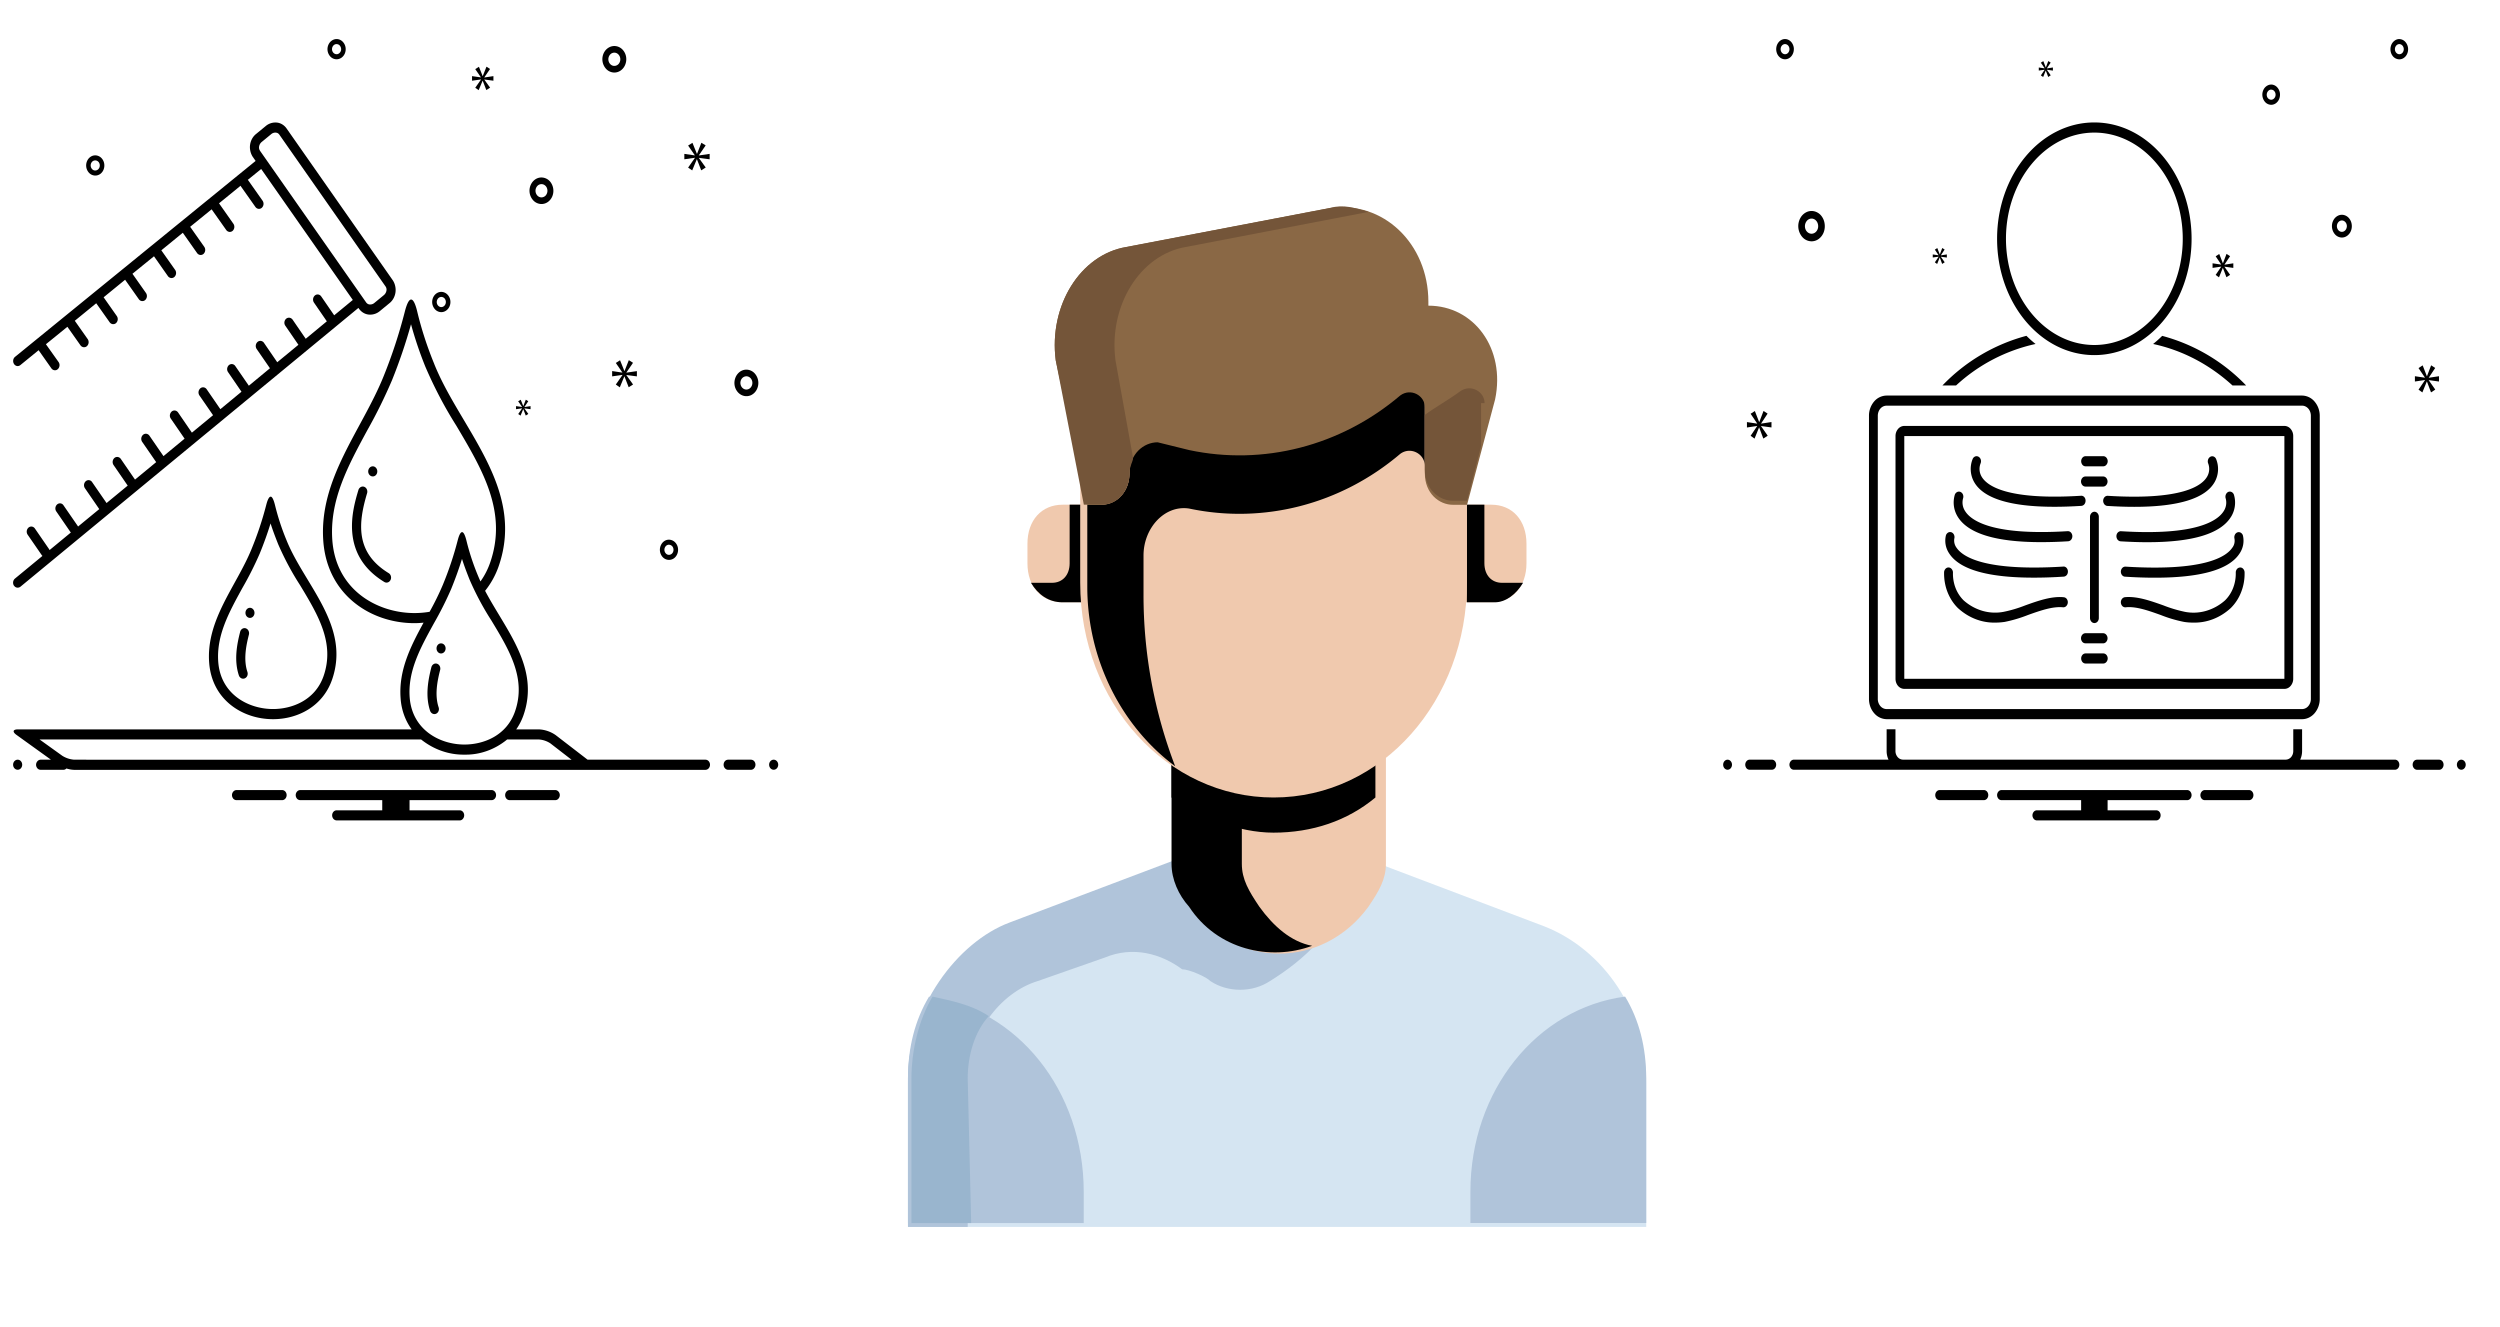 <svg width="49" height="26" fill="none" xmlns="http://www.w3.org/2000/svg"><g clip-path="url(#a)" fill="#000"><path d="M7.619 11.234c-.664-.405-.596-.992-.424-1.567a.11.11 0 0 0-.005-.076.093.093 0 0 0-.052-.05.081.081 0 0 0-.068.006.097.097 0 0 0-.045.057c-.113.378-.377 1.264.508 1.803a.082.082 0 0 0 .099-.01.098.098 0 0 0 .022-.029.107.107 0 0 0-.009-.11.092.092 0 0 0-.026-.024zm-7.344.245c.007.01.016.019.026.026a.083.083 0 0 0 .068.01A.086.086 0 0 0 .4 11.5l6.625-5.465.008.012c.027.038.06.069.1.09a.254.254 0 0 0 .124.03.293.293 0 0 0 .186-.068l.186-.153a.308.308 0 0 0 .079-.09.342.342 0 0 0 .039-.244.34.34 0 0 0-.046-.115L5.619 2.521a.285.285 0 0 0-.099-.09.254.254 0 0 0-.125-.03.293.293 0 0 0-.186.069l-.185.152a.309.309 0 0 0-.079.09.343.343 0 0 0-.039.244.34.34 0 0 0 .046.115l.058.083L.294 6.995a.101.101 0 0 0-.035.065.108.108 0 0 0 .016.074.088.088 0 0 0 .058.04.083.083 0 0 0 .067-.019l.357-.291.25.355c.007.01.016.019.026.025a.083.083 0 0 0 .068.01.086.086 0 0 0 .031-.018.097.097 0 0 0 .023-.03.107.107 0 0 0-.007-.11L.9 6.747l.421-.342.256.363a.09.09 0 0 0 .06.037.083.083 0 0 0 .066-.02.107.107 0 0 0 .015-.14l-.252-.358.42-.343.263.372c.014.02.036.034.06.037a.083.083 0 0 0 .065-.02.107.107 0 0 0 .015-.139l-.258-.367.421-.344.268.38a.086.086 0 0 0 .06.038.083.083 0 0 0 .065-.02.107.107 0 0 0 .015-.14l-.264-.375.422-.343.273.389a.09.09 0 0 0 .06.037.083.083 0 0 0 .066-.02.107.107 0 0 0 .015-.14l-.27-.383.421-.344.28.398c.014.02.036.034.06.037a.083.083 0 0 0 .065-.02.107.107 0 0 0 .015-.14l-.276-.392.422-.343v.002l.285.404a.09.09 0 0 0 .06.037.083.083 0 0 0 .065-.02.107.107 0 0 0 .015-.14l-.281-.4.423-.345a.099.099 0 0 0 .005.012l.285.404c.014.02.036.034.059.037a.083.083 0 0 0 .066-.02.107.107 0 0 0 .015-.14l-.284-.403-.005-.005.262-.213 1.796 2.567-.365.301-.254-.37a.088.088 0 0 0-.06-.038.083.083 0 0 0-.065.02.107.107 0 0 0-.017.139l.252.367-.414.342-.257-.375a.093.093 0 0 0-.027-.025.083.083 0 0 0-.067-.01.086.086 0 0 0-.031.016.097.097 0 0 0-.024.03.107.107 0 0 0-.009.075.104.104 0 0 0 .016.034l.256.373-.415.342-.26-.38a.088.088 0 0 0-.06-.038.083.083 0 0 0-.066.02.107.107 0 0 0-.017.139l.26.377-.414.342-.265-.385a.093.093 0 0 0-.026-.026.083.083 0 0 0-.067-.01.086.086 0 0 0-.032.017.096.096 0 0 0-.023.03.107.107 0 0 0-.009.075.104.104 0 0 0 .016.034l.262.383-.414.342-.268-.39a.088.088 0 0 0-.059-.038.083.083 0 0 0-.066.02.107.107 0 0 0-.017.139l.267.387-.415.342-.27-.395a.093.093 0 0 0-.027-.026.083.083 0 0 0-.068-.01.086.086 0 0 0-.031.017.097.097 0 0 0-.023.03.107.107 0 0 0-.01.074.104.104 0 0 0 .016.035l.27.393-.414.342-.275-.4a.088.088 0 0 0-.06-.038.083.083 0 0 0-.065.02.107.107 0 0 0-.017.139l.274.397-.415.342-.278-.405a.088.088 0 0 0-.06-.038.083.083 0 0 0-.065.019.107.107 0 0 0-.017.139l.277.403-.415.342-.002-.004-.28-.406a.093.093 0 0 0-.025-.026.084.084 0 0 0-.068-.01.086.086 0 0 0-.031.017.096.096 0 0 0-.023.029.107.107 0 0 0 .006.11l.279.406.002.002-.417.343a.08.08 0 0 0-.004-.01l-.28-.406a.093.093 0 0 0-.025-.026.083.083 0 0 0-.068-.01.086.086 0 0 0-.031.017.096.096 0 0 0-.023.029.107.107 0 0 0-.01.075.103.103 0 0 0 .016.035l.279.406.006.006-.418.345a.108.108 0 0 0-.007-.016l-.28-.407a.088.088 0 0 0-.059-.038.083.083 0 0 0-.066.02.107.107 0 0 0-.017.139l.28.406.01.01-.54.445a.108.108 0 0 0-.018.139zm4.82-8.527a.108.108 0 0 1-.017-.078.146.146 0 0 1 .052-.092l.186-.153a.125.125 0 0 1 .08-.03.11.11 0 0 1 .046.01.104.104 0 0 1 .036.034l2.08 2.973a.108.108 0 0 1 .017.077.146.146 0 0 1-.052.092l-.186.153a.125.125 0 0 1-.08.03.093.093 0 0 1-.046-.01.104.104 0 0 1-.037-.034l-2.08-2.972zm.21 6.783c-.03 0-.06.056-.088.167a6.557 6.557 0 0 1-.289.865c-.298.727-.893 1.383-.828 2.226.056.727.656 1.103 1.251 1.103.488 0 .972-.252 1.155-.768.374-1.06-.541-1.864-.892-2.744a4.656 4.656 0 0 1-.223-.68c-.028-.113-.057-.17-.086-.17zm.146.929c.122.28.265.55.429.803.354.587.689 1.14.46 1.79-.168.472-.62.64-.989.64-.483 0-1.024-.288-1.073-.92-.04-.521.21-.973.473-1.453a6.64 6.64 0 0 0 .34-.675 7.13 7.13 0 0 0 .212-.59c.047.147.096.273.148.405z"/><path d="M4.817 12.315a.082.082 0 0 0-.068.009.098.098 0 0 0-.042.06c-.067.26-.121.564-.025.854a.096.096 0 0 0 .046.055.08.08 0 0 0 .069.003.094.094 0 0 0 .05-.051.11.11 0 0 0 .002-.076c-.078-.236-.029-.503.03-.732a.11.11 0 0 0-.009-.075.092.092 0 0 0-.053-.047zm3.697 1.681a.082.082 0 0 0 .041-.011.093.093 0 0 0 .032-.031.106.106 0 0 0 .01-.091c-.078-.236-.029-.503.03-.732a.11.11 0 0 0-.008-.075.097.097 0 0 0-.023-.03.088.088 0 0 0-.03-.017.08.08 0 0 0-.069.009.092.092 0 0 0-.026.025.103.103 0 0 0-.016.034c-.066.26-.121.565-.025.854a.099.099 0 0 0 .033.047.083.083 0 0 0 .051.018z"/><path d="M13.827 14.89h-2.31l-.626-.482a.624.624 0 0 0-.325-.112h-.448a1.13 1.13 0 0 0 .14-.272c.331-.939-.347-1.676-.75-2.444a1.62 1.62 0 0 0 .266-.482C10.309 9.556 9 8.386 8.5 7.106c-.13-.32-.238-.65-.32-.99-.038-.163-.08-.245-.122-.245-.042 0-.084.081-.125.243-.11.43-.248.85-.413 1.258-.426 1.058-1.275 2.013-1.183 3.238.08 1.058.936 1.604 1.787 1.604.06 0 .12-.004.178-.01-.253.464-.492.934-.45 1.484.015.223.09.434.217.608H.35c-.098 0-.11.048-.028.107l.677.487H.797a.085.085 0 0 0-.063.03.105.105 0 0 0-.027.07c0 .026.01.05.027.07a.084.084 0 0 0 .063.028h.446a.08.08 0 0 0 .059-.026c.05.016.1.025.151.027h12.374a.086.086 0 0 0 .063-.03.105.105 0 0 0 .026-.07.105.105 0 0 0-.026-.07.085.085 0 0 0-.063-.029zm-5.703-2.874c-.723 0-1.535-.445-1.61-1.422-.059-.787.304-1.458.689-2.168.177-.314.337-.639.48-.973.144-.357.269-.724.373-1.098.077.283.171.56.28.83.173.403.375.79.606 1.155.518.873 1.008 1.698.665 2.687-.046.133-.11.258-.19.369a4.654 4.654 0 0 1-.274-.797c-.028-.113-.057-.169-.086-.169-.03 0-.06.056-.088.168a6.558 6.558 0 0 1-.289.864 5.376 5.376 0 0 1-.26.529 1.786 1.786 0 0 1-.296.025zm-.094 1.656c-.04-.52.21-.973.473-1.452.125-.218.239-.443.34-.676.082-.201.152-.396.212-.59.047.147.096.274.148.405.122.281.265.55.429.804.354.586.689 1.14.46 1.788-.168.473-.62.642-.989.642-.483 0-1.024-.288-1.073-.921zM1.69 14.89h-.237a.506.506 0 0 1-.231-.076l-.446-.32h7.478c.247.197.545.302.85.297.3.006.594-.098.836-.297h.626a.466.466 0 0 1 .223.077l.414.32H1.69zm-1.343.197c.049 0 .088-.044.088-.099 0-.054-.04-.098-.088-.098-.05 0-.09.044-.09.098 0 .055.04.099.09.099zm14.371-.197h-.446a.085.085 0 0 0-.063.028.105.105 0 0 0-.026.07c0 .027.009.052.026.07.017.02.04.03.063.03h.446a.08.08 0 0 0 .063-.03.105.105 0 0 0 .026-.07.105.105 0 0 0-.026-.07.085.085 0 0 0-.063-.028zm.446.197c.05 0 .089-.044.089-.099 0-.054-.04-.098-.089-.098-.049 0-.089.044-.089.098 0 .055.04.099.089.099zm-2.052-4.113c.035 0 .07-.011.1-.033a.195.195 0 0 0 .065-.09.219.219 0 0 0 .01-.114.206.206 0 0 0-.049-.101.173.173 0 0 0-.091-.054.162.162 0 0 0-.103.01.184.184 0 0 0-.08.074.214.214 0 0 0 .022.25.17.17 0 0 0 .126.058zm0-.297c.018 0 .035.006.05.017a.09.09 0 0 1 .032.044.11.11 0 0 1 .005.057.103.103 0 0 1-.024.051.086.086 0 0 1-.046.027.081.081 0 0 1-.051-.005.092.092 0 0 1-.04-.037.107.107 0 0 1 .01-.125.085.085 0 0 1 .064-.03zM6.597 1.162a.17.17 0 0 0 .1-.034.195.195 0 0 0 .065-.088.219.219 0 0 0 .01-.115.206.206 0 0 0-.049-.101.174.174 0 0 0-.091-.055.162.162 0 0 0-.103.012.184.184 0 0 0-.08.073.214.214 0 0 0 .022.25.17.17 0 0 0 .126.058zm0-.297c.018 0 .035.005.05.016a.11.11 0 0 1 .038.102.103.103 0 0 1-.025.05.087.087 0 0 1-.046.028.081.081 0 0 1-.051-.006.092.092 0 0 1-.04-.036.107.107 0 0 1 .01-.125.085.085 0 0 1 .064-.03zm8.032 6.38a.218.218 0 0 0-.13.044.256.256 0 0 0-.086.117.287.287 0 0 0-.014.15.27.27 0 0 0 .065.133.228.228 0 0 0 .12.071c.045.01.092.005.135-.014a.241.241 0 0 0 .105-.096.281.281 0 0 0-.03-.329.223.223 0 0 0-.165-.076zm0 .39a.11.11 0 0 1-.065-.022.129.129 0 0 1-.043-.058.143.143 0 0 1-.007-.075.135.135 0 0 1 .032-.067.114.114 0 0 1 .06-.035.106.106 0 0 1 .068.007c.021.01.04.026.053.048a.14.14 0 0 1-.015.164.112.112 0 0 1-.083.038zm-2.588-6.213a.218.218 0 0 0 .13-.044.256.256 0 0 0 .086-.117.287.287 0 0 0 .014-.15.27.27 0 0 0-.064-.133.228.228 0 0 0-.12-.071.213.213 0 0 0-.136.015.241.241 0 0 0-.105.095.281.281 0 0 0 .03.329.223.223 0 0 0 .165.076zm0-.39a.11.11 0 0 1 .065.022.137.137 0 0 1 .05.133.136.136 0 0 1-.032.067.114.114 0 0 1-.06.035.106.106 0 0 1-.068-.007.121.121 0 0 1-.052-.048.14.14 0 0 1 .014-.164.112.112 0 0 1 .083-.038zm-1.428 2.967a.218.218 0 0 0 .13-.044.256.256 0 0 0 .086-.117.287.287 0 0 0-.05-.283.228.228 0 0 0-.12-.071.213.213 0 0 0-.136.014.241.241 0 0 0-.105.096.28.28 0 0 0 .03.329.223.223 0 0 0 .165.076zm0-.39c.023 0 .046.007.065.022a.12.12 0 0 1 .043.058.143.143 0 0 1-.025.142.114.114 0 0 1-.06.035.106.106 0 0 1-.068-.007.12.12 0 0 1-.052-.048.14.14 0 0 1 .014-.164.111.111 0 0 1 .083-.038zM8.65 6.118c.035 0 .07-.012.099-.034a.195.195 0 0 0 .066-.089.219.219 0 0 0 .01-.114.206.206 0 0 0-.05-.102.174.174 0 0 0-.09-.054.162.162 0 0 0-.104.011.184.184 0 0 0-.08.073.214.214 0 0 0 .022.25.17.17 0 0 0 .127.059zm0-.298c.017 0 .035.006.05.017.014.01.025.026.032.044a.11.11 0 0 1 .005.058.103.103 0 0 1-.024.05.087.087 0 0 1-.046.028.081.081 0 0 1-.052-.006.092.092 0 0 1-.04-.037.107.107 0 0 1 .012-.125.085.085 0 0 1 .063-.029zM1.867 3.441c.035 0 .07-.011.1-.033a.195.195 0 0 0 .065-.089.219.219 0 0 0 .01-.114.206.206 0 0 0-.049-.102.174.174 0 0 0-.091-.054.162.162 0 0 0-.103.011.184.184 0 0 0-.08.073.214.214 0 0 0 .022.25.17.17 0 0 0 .126.058zm0-.297c.018 0 .035.006.05.017a.09.09 0 0 1 .032.044.11.11 0 0 1 .005.058.103.103 0 0 1-.024.05.087.087 0 0 1-.046.027.081.081 0 0 1-.051-.005.092.092 0 0 1-.04-.037.107.107 0 0 1 .01-.125.085.085 0 0 1 .064-.029z"/><path d="M7.307 9.338c.049 0 .088-.044.088-.099 0-.054-.04-.099-.088-.099-.05 0-.09.045-.09.1 0 .054.04.098.09.098zM4.9 12.111c.048 0 .088-.044.088-.098 0-.055-.04-.1-.089-.1-.049 0-.088.045-.088.1 0 .054.04.098.088.098zm3.744.697c.05 0 .09-.044.09-.099 0-.055-.04-.099-.09-.099-.049 0-.088.044-.088.099 0 .055.04.099.088.099zm.99 2.677H5.886a.085.085 0 0 0-.064.03.105.105 0 0 0-.026.07c0 .026.01.05.026.07.017.018.04.028.064.028h1.606v.199H6.6a.085.085 0 0 0-.064.029.105.105 0 0 0-.026.07c0 .026.01.051.026.07.017.018.04.029.064.029h2.41c.023 0 .046-.01.062-.03a.105.105 0 0 0 .026-.07.105.105 0 0 0-.026-.07.085.085 0 0 0-.063-.028h-.982v-.199h1.607c.024 0 .046-.01.063-.029a.105.105 0 0 0 .026-.07.105.105 0 0 0-.026-.07.085.085 0 0 0-.063-.029zm1.25 0H9.99a.085.085 0 0 0-.063.03.105.105 0 0 0-.026.07c0 .026.009.05.026.07.016.018.04.028.063.028h.892c.024 0 .047-.01.063-.029a.105.105 0 0 0 .027-.07.105.105 0 0 0-.027-.07.085.085 0 0 0-.063-.029zm-5.355 0h-.893a.085.085 0 0 0-.063.03.105.105 0 0 0-.026.07c0 .026.01.05.026.07.017.018.04.028.063.028h.893c.023 0 .046-.01.063-.029a.105.105 0 0 0 .026-.07.105.105 0 0 0-.026-.07.085.085 0 0 0-.063-.029zm8.38-12.363v-.106l-.211.031v-.003l.133-.194-.084-.052-.085.217h-.003l-.087-.216-.085.054.131.19v.003l-.205-.03v.106l.207-.03v.003l-.133.19.08.055.09-.218h.003l.084.217.088-.056-.134-.186v-.003l.21.028zm-3.676 4.883-.076.11.046.031.052-.126h.001l.049.125.05-.032-.077-.107v-.002l.121.016v-.06l-.12.018v-.002l.075-.112-.048-.03-.049.125h-.001l-.05-.124-.05.03.076.11v.002l-.118-.017v.06l.12-.017v.002zm2.044-.704.13-.19-.082-.052-.084.213h-.003l-.085-.211-.083.053.128.186v.003l-.2-.03v.104l.202-.029v.003l-.13.186.078.055.089-.215h.002l.083.213.086-.054-.131-.183V7.35l.206.027v-.103l-.207.03v-.003zM9.427 1.56l-.112.16.067.047.077-.185h.002l.071.183.074-.047-.113-.157v-.003l.178.024v-.09l-.178.027v-.003l.112-.164-.07-.045-.073.184H9.46l-.073-.182-.072.046.11.16v.002l-.173-.025v.09l.175-.025v.002z"/></g><g clip-path="url(#b)"><path d="m23.032 16.931-3.238 1.225c-1.171.459-1.998 1.683-1.998 3.06v2.832h14.47v-2.832c0-1.377-.827-2.601-1.999-3.06L27.03 16.93h-3.997z" fill="#D5E5F2"/><path d="M24.686 16.855h-1.654l-3.238 1.224c-1.034.383-1.998 1.684-1.998 3.061v2.908h1.171v-2.831c0-.918.62-1.76 1.378-1.99l1.31-.459c.55-.23 1.102-.076 1.515.23.138 0 .483.153.551.23.345.229.827.229 1.172 0 .62-.383 1.447-1.072 1.447-1.914l-.207-.459h-1.447zm7.58 7.116v-2.83c0-.613-.138-1.149-.414-1.608-1.723.23-3.032 1.837-3.032 3.826v.612h3.445z" fill="#B0C4DA"/><path d="M17.796 23.972v-2.831c0-.612.138-1.148.413-1.607 1.723.23 3.032 1.836 3.032 3.826v.612h-3.445z" fill="#B0C4DA"/><path d="M18.967 21.14c0-.458.137-.918.413-1.224-.345-.23-.758-.306-1.102-.382-.276.459-.414 1.071-.414 1.607v2.831h1.171l-.068-2.831z" fill="#99B5CE"/><path d="M23.03 14.56v2.371c0 .306.138.613.345.842.826 1.224 2.55 1.224 3.445 0 .207-.306.344-.536.344-.842V14.56H23.03z" fill="#F0C9AE"/><path d="M24.684 17.773c-.206-.307-.344-.536-.344-.842v-2.679h-1.378v2.679c0 .306.138.612.344.841.552.842 1.585 1.072 2.412.766-.413-.077-.758-.383-1.034-.765z" fill="#000"/><path d="M21.861 11.805h-1.033c-.414 0-.69-.306-.69-.765v-.383c0-.459.276-.765.69-.765h1.033v1.913z" fill="#F0C9AE"/><path d="M20.207 11.423h.413c.207 0 .345-.153.345-.383V9.892h.344v1.913h-.482c-.276 0-.482-.153-.62-.382z" fill="#000"/><path d="M28.196 11.805h1.034c.413 0 .689-.306.689-.765v-.383c0-.459-.276-.765-.69-.765h-1.033v1.913z" fill="#F0C9AE"/><path d="M29.852 11.423h-.413c-.207 0-.345-.153-.345-.383V9.892h-.344v1.913h.55c.208 0 .414-.153.552-.382zm-6.89 4.208c.551.383 1.309.689 1.998.689.758 0 1.447-.23 1.998-.689v-1.224h-3.996v1.224z" fill="#000"/><path d="M28.752 7.29v4.132c0 2.295-1.654 4.209-3.79 4.209-2.067 0-3.79-1.837-3.79-4.21V7.29" fill="#F0C9AE"/><path d="M22.413 11.652v-.766c0-.535.413-.994.896-.918 1.447.306 2.962-.076 4.134-1.071.206-.153.482 0 .482.23V7.901c0-.23-.276-.383-.482-.23-1.172.995-2.687 1.378-4.134 1.072l-.62-.153c-.138 0-.207.076-.276.076l-.207.153v.153c-.069.077-.069.23-.069.306 0 .383-.275.613-.55.613h-.276v1.607c0 1.454.689 2.754 1.722 3.52a9.372 9.372 0 0 1-.62-3.367z" fill="#000"/><path d="M21.312 9.894h.276c.344 0 .55-.306.55-.612 0-.383.276-.613.552-.613l.62.153c1.447.307 2.963-.076 4.134-1.07.207-.154.483 0 .483.229v1.3c0 .383.275.613.551.613h.276l.55-2.066c.208-.995-.413-1.837-1.308-1.837v-.076c0-1.148-.896-1.99-1.93-1.837l-3.996.765c-.896.153-1.516 1.148-1.378 2.22l.62 2.83z" fill="#8A6845"/><path d="M21.863 7.06c-.137-1.07.483-2.066 1.378-2.219l3.583-.688c-.275-.077-.482-.153-.758-.077l-3.996.765c-.896.153-1.516 1.148-1.378 2.22l.551 2.83h.345c.344 0 .55-.305.55-.611 0-.153.07-.23.07-.306l-.345-1.913zm7.235.842c0-.23-.275-.382-.482-.23-.207.154-.482.307-.69.46v1.071c0 .383.276.612.552.612h.276l.275-1.071v-.842h.07z" fill="#745539"/></g><g clip-path="url(#c)" fill="#000"><path d="M36.978 14.096h8.143c.091 0 .18-.042.244-.116a.429.429 0 0 0 .102-.28V8.15a.429.429 0 0 0-.102-.28.327.327 0 0 0-.244-.117h-8.143a.327.327 0 0 0-.245.116.429.429 0 0 0-.101.28v5.55c0 .106.037.206.102.28a.327.327 0 0 0 .244.117zm-.173-5.947c0-.052.018-.103.05-.14a.163.163 0 0 1 .123-.058h8.143c.045 0 .09.021.122.058.032.037.05.088.05.14v5.55a.214.214 0 0 1-.05.14.163.163 0 0 1-.122.059h-8.143a.163.163 0 0 1-.122-.058.214.214 0 0 1-.051-.14V8.15z"/><path d="M37.325 13.502h7.449c.046 0 .09-.02.122-.058a.214.214 0 0 0 .051-.14V8.547a.214.214 0 0 0-.05-.14.163.163 0 0 0-.123-.059h-7.45a.164.164 0 0 0-.122.059.215.215 0 0 0-.05.14v4.757c0 .053.018.103.05.14a.164.164 0 0 0 .123.058zm0-4.955h7.449v4.757h-7.45V8.547z"/><path d="M40.267 9.933c.164 0 .34-.006.529-.018a.077.077 0 0 0 .032-.01.088.088 0 0 0 .027-.023.112.112 0 0 0 .022-.072.108.108 0 0 0-.007-.037.097.097 0 0 0-.02-.032.084.084 0 0 0-.03-.02.075.075 0 0 0-.034-.004c-1.455.09-1.844-.197-1.947-.376a.298.298 0 0 1-.021-.255.112.112 0 0 0 .006-.075.097.097 0 0 0-.043-.058.077.077 0 0 0-.066-.007.09.09 0 0 0-.05.048.522.522 0 0 0 .026.45c.181.325.71.489 1.576.489zm.26.478c-1.475.091-1.893-.206-2.01-.392a.308.308 0 0 1-.042-.247.112.112 0 0 0 0-.076.094.094 0 0 0-.047-.053.077.077 0 0 0-.066 0 .094.094 0 0 0-.047.052.53.53 0 0 0 .057.434c.203.33.75.497 1.632.497.165 0 .343-.005.532-.017a.083.083 0 0 0 .06-.033.109.109 0 0 0-.007-.14.08.08 0 0 0-.063-.025zm-.087.694c-1.533.095-1.968-.189-2.09-.367a.238.238 0 0 1-.046-.18.112.112 0 0 0-.005-.075.091.091 0 0 0-.05-.05.077.077 0 0 0-.065.005.096.096 0 0 0-.044.056.446.446 0 0 0 .066.356c.205.314.76.472 1.655.472.182 0 .378-.006.588-.02a.079.079 0 0 0 .033-.01.089.089 0 0 0 .027-.022.11.11 0 0 0 .022-.072.108.108 0 0 0-.028-.069.084.084 0 0 0-.03-.02.075.075 0 0 0-.033-.005zm.524-.974v1.982c0 .026.01.051.026.07a.081.081 0 0 0 .06.029.08.08 0 0 0 .062-.029.107.107 0 0 0 .025-.07V10.13a.107.107 0 0 0-.025-.07.082.082 0 0 0-.061-.03.081.081 0 0 0-.061.03.106.106 0 0 0-.026.07zm.26 2.676h-.346a.082.082 0 0 0-.062.029.107.107 0 0 0-.025.07c0 .026.01.051.025.07a.082.082 0 0 0 .062.029h.346c.023 0 .045-.01.061-.03a.107.107 0 0 0 .026-.07.107.107 0 0 0-.026-.07.081.081 0 0 0-.06-.028zm-.346-3.667h.346c.023 0 .045-.01.061-.03a.107.107 0 0 0 .026-.07.107.107 0 0 0-.026-.07.081.081 0 0 0-.06-.029h-.347a.082.082 0 0 0-.062.03.107.107 0 0 0-.025.07c0 .026.01.05.025.07a.082.082 0 0 0 .062.029zm-.428 2.566c-.236-.024-.5.068-.753.159-.14.055-.282.098-.427.127a.885.885 0 0 1-.412-.019.961.961 0 0 1-.37-.205.693.693 0 0 1-.16-.246.78.78 0 0 1-.05-.3.107.107 0 0 0-.026-.07.082.082 0 0 0-.061-.03.081.081 0 0 0-.062.03.107.107 0 0 0-.025.07c-.002.131.02.262.067.382s.116.227.203.313c.209.192.47.293.737.286.061 0 .122-.005.183-.014a2.69 2.69 0 0 0 .454-.135c.238-.085.485-.172.687-.151a.08.08 0 0 0 .063-.023.109.109 0 0 0 .011-.14.084.084 0 0 0-.058-.034zm.772-1.895a.112.112 0 0 0 .023.072c.007.01.016.018.027.023.01.006.02.01.032.01.188.012.364.018.528.018.866 0 1.396-.164 1.577-.489a.522.522 0 0 0 .026-.45.09.09 0 0 0-.05-.048.077.077 0 0 0-.066.008.098.098 0 0 0-.042.058.112.112 0 0 0 .005.075.3.3 0 0 1-.02.25c-.1.181-.488.47-1.948.38a.074.074 0 0 0-.034.005.082.082 0 0 0-.03.02.106.106 0 0 0-.028.07zm2.506.319a.531.531 0 0 0 .057-.433.1.1 0 0 0-.019-.033.086.086 0 0 0-.028-.021.077.077 0 0 0-.067 0 .087.087 0 0 0-.028.023.102.102 0 0 0-.018.032.114.114 0 0 0 0 .076.306.306 0 0 1-.039.242c-.115.187-.53.488-2.012.396a.066.066 0 0 0-.034.005.083.083 0 0 0-.03.02.097.097 0 0 0-.02.03.112.112 0 0 0-.003.076.12.12 0 0 0 .017.034c.008.01.017.017.027.023.01.006.022.009.033.01.19.011.367.018.532.017.881 0 1.429-.166 1.632-.498zm-2.077 1.173c.21.014.406.02.588.02.894 0 1.45-.158 1.655-.472a.446.446 0 0 0 .067-.356.094.094 0 0 0-.044-.055.076.076 0 0 0-.065-.005.092.092 0 0 0-.05.05.114.114 0 0 0-.006.074.239.239 0 0 1-.004.097.22.22 0 0 1-.042.083c-.122.178-.557.462-2.09.367a.08.08 0 0 0-.062.025.105.105 0 0 0-.029.068.108.108 0 0 0 .022.072c.015.02.037.031.06.032zm2.257-.18a.082.082 0 0 0-.062.029.107.107 0 0 0-.025.07.78.78 0 0 1-.051.3.692.692 0 0 1-.16.246.962.962 0 0 1-.37.205.884.884 0 0 1-.411.02 2.591 2.591 0 0 1-.428-.128c-.254-.09-.516-.183-.754-.16a.079.079 0 0 0-.032.012.09.09 0 0 0-.026.024.11.11 0 0 0 .011.14.083.083 0 0 0 .03.018c.01.004.022.005.033.004.203-.022.449.066.687.151.148.059.3.104.455.135.06.01.121.014.182.014.268.007.529-.094.737-.286a.895.895 0 0 0 .203-.313c.047-.12.07-.25.067-.382a.107.107 0 0 0-.025-.07.081.081 0 0 0-.061-.03zM41.049 6.96c1.052 0 1.906-1.02 1.906-2.28 0-1.259-.854-2.28-1.906-2.28s-1.906 1.021-1.906 2.28c0 1.26.854 2.28 1.906 2.28zm0-4.361c.955 0 1.733.934 1.733 2.081 0 1.148-.778 2.082-1.733 2.082-.955 0-1.732-.934-1.732-2.082 0-1.147.777-2.081 1.732-2.081zm-1.152 4.143a2.15 2.15 0 0 1-.179-.16 3.542 3.542 0 0 0-1.646.973h.267a3.35 3.35 0 0 1 1.558-.813zm2.303 0c.57.121 1.104.4 1.557.813h.267a3.543 3.543 0 0 0-1.645-.972c-.057.057-.117.11-.179.16zM35.16.964a.22.22 0 0 0-.03-.11.18.18 0 0 0-.077-.073.153.153 0 0 0-.1-.012.168.168 0 0 0-.089.055.209.209 0 0 0-.047.101.225.225 0 0 0 .01.115.195.195 0 0 0 .063.088.158.158 0 0 0 .097.034c.046 0 .09-.021.122-.058a.214.214 0 0 0 .05-.14zm-.173.099a.08.08 0 0 1-.048-.017.098.098 0 0 1-.032-.044.112.112 0 0 1-.005-.058.104.104 0 0 1 .023-.05.084.084 0 0 1 .045-.028.077.077 0 0 1 .05.006c.016.008.03.02.039.037a.11.11 0 0 1-.011.125.082.082 0 0 1-.061.029zm.52 3.667a.237.237 0 0 0 .144-.05.292.292 0 0 0 .096-.134.337.337 0 0 0 .014-.171.312.312 0 0 0-.07-.153.251.251 0 0 0-.134-.081.23.23 0 0 0-.15.017.271.271 0 0 0-.117.11.328.328 0 0 0 .033.375.245.245 0 0 0 .183.087zm0-.446c.025 0 .05.009.072.025.02.016.038.04.047.067a.17.17 0 0 1 .008.086.156.156 0 0 1-.036.076.125.125 0 0 1-.066.04.115.115 0 0 1-.075-.008.136.136 0 0 1-.059-.055.165.165 0 0 1 .017-.187.122.122 0 0 1 .091-.044zm10.394.372a.178.178 0 0 0 .108-.038.22.22 0 0 0 .072-.1.253.253 0 0 0 .011-.129.235.235 0 0 0-.053-.114.189.189 0 0 0-.1-.061.172.172 0 0 0-.113.013.203.203 0 0 0-.087.082.247.247 0 0 0 .024.281.184.184 0 0 0 .138.066zm0-.335c.02 0 .038.007.054.019a.11.11 0 0 1 .036.05c.007.02.01.043.005.064a.118.118 0 0 1-.026.057.094.094 0 0 1-.05.031.086.086 0 0 1-.056-.006.102.102 0 0 1-.044-.041.123.123 0 0 1 .012-.141.092.092 0 0 1 .069-.033zm-1.386-2.267a.158.158 0 0 0 .096-.033.195.195 0 0 0 .064-.09.226.226 0 0 0 .01-.114.208.208 0 0 0-.048-.101.168.168 0 0 0-.088-.055.153.153 0 0 0-.1.012.18.18 0 0 0-.078.073.22.22 0 0 0 .022.25.163.163 0 0 0 .122.058zm0-.297a.08.08 0 0 1 .048.016.106.106 0 0 1 .032.045.114.114 0 0 1 .005.057.104.104 0 0 1-.024.05.084.084 0 0 1-.044.028.076.076 0 0 1-.05-.006.09.09 0 0 1-.04-.036.11.11 0 0 1 .012-.125.082.082 0 0 1 .06-.03zm2.512-.992A.158.158 0 0 0 46.93.8a.195.195 0 0 0-.064.089.226.226 0 0 0-.01.114.209.209 0 0 0 .047.102.168.168 0 0 0 .09.054.153.153 0 0 0 .1-.011.18.18 0 0 0 .077-.073.22.22 0 0 0-.022-.25.163.163 0 0 0-.122-.059zm0 .298a.08.08 0 0 1-.048-.017.098.098 0 0 1-.032-.044.112.112 0 0 1-.005-.058.104.104 0 0 1 .024-.05.084.084 0 0 1 .044-.028.077.077 0 0 1 .05.006.09.09 0 0 1 .039.037.11.11 0 0 1-.01.125.082.082 0 0 1-.062.029zm-.087 13.826h-1.856a.401.401 0 0 0 .037-.168v-.427h-.173v.428a.184.184 0 0 1-.043.118.15.15 0 0 1-.049.036.133.133 0 0 1-.057.013H37.3a.139.139 0 0 1-.104-.048.182.182 0 0 1-.045-.12v-.427h-.173v.427c0 .059.013.117.037.168H35.16a.082.082 0 0 0-.061.03.107.107 0 0 0-.026.07c0 .025.01.05.026.07a.082.082 0 0 0 .06.028H46.94c.023 0 .045-.01.062-.029a.107.107 0 0 0 .025-.07.107.107 0 0 0-.025-.07.082.082 0 0 0-.062-.029zm-12.213 0h-.433a.082.082 0 0 0-.062.03.107.107 0 0 0-.025.07c0 .025.01.05.025.07a.082.082 0 0 0 .062.028h.433a.08.08 0 0 0 .061-.029.107.107 0 0 0 .025-.07.107.107 0 0 0-.025-.07.081.081 0 0 0-.061-.029zm-.867.198c.048 0 .087-.044.087-.099 0-.054-.039-.098-.086-.098-.048 0-.087.044-.087.098 0 .055.039.099.087.099zm13.948-.197h-.433a.081.081 0 0 0-.062.028.107.107 0 0 0-.025.07c0 .027.01.052.026.07a.081.081 0 0 0 .06.03h.434c.023 0 .045-.01.061-.03a.107.107 0 0 0 .025-.07.107.107 0 0 0-.025-.07.082.082 0 0 0-.061-.028zm.434.197c.047 0 .086-.044.086-.099 0-.054-.039-.098-.087-.098-.047 0-.086.044-.086.098 0 .055.039.099.087.099zm-7.367-2.477h.346a.08.08 0 0 0 .061-.03.107.107 0 0 0 .026-.07.107.107 0 0 0-.026-.07.081.081 0 0 0-.06-.029h-.347a.081.081 0 0 0-.062.03.107.107 0 0 0-.025.07c0 .026.01.05.026.07a.081.081 0 0 0 .06.028zm0-3.073h.346c.023 0 .045-.01.061-.03a.107.107 0 0 0 .026-.07.107.107 0 0 0-.026-.07.081.081 0 0 0-.06-.028h-.347a.081.081 0 0 0-.062.029.107.107 0 0 0-.025.07c0 .026.01.051.026.07a.081.081 0 0 0 .06.029zm-6.358-1.236.128-.194-.08-.052-.083.217h-.003l-.084-.216-.083.054.128.19v.003l-.2-.03v.106l.2-.03v.003l-.128.19.077.055.088-.218h.003l.081.217.086-.056-.13-.186V8.35l.204.028v-.106l-.204.031V8.3zm3.406-3.159.045.032.05-.126h.002l.046.125.05-.032-.075-.108v-.001l.117.016v-.061l-.117.018v-.002l.074-.112-.047-.03-.047.125h-.002l-.048-.124-.048.031.073.11v.001l-.114-.017v.06l.115-.016v.002l-.074.109zm2.152-3.774-.074.11.045.031.05-.125h.002l.047.125.049-.033-.075-.107v-.002l.118.017v-.061l-.118.018v-.002l.074-.112-.047-.03-.047.125h-.002l-.048-.124-.048.031.074.109v.002l-.115-.017v.06l.115-.016v.001zm7.729 6.11v-.104l-.2.03v-.002l.126-.19-.08-.052-.081.213h-.003l-.082-.212-.081.054.125.185v.003l-.196-.029v.104l.197-.03v.004l-.126.185.075.055.087-.214h.003l.08.213.083-.055-.128-.183V7.45l.201.028zm-4.268-2.25-.109.16.065.048.075-.185h.002l.069.183.072-.047-.11-.157v-.003l.173.024v-.09l-.173.027v-.003l.11-.164-.07-.045-.07.184h-.002l-.071-.182-.07.046.108.16v.002l-.169-.025v.09l.17-.025v.002zm-.668 10.257H39.23a.082.082 0 0 0-.061.03.107.107 0 0 0-.026.07c0 .026.01.05.026.07a.082.082 0 0 0 .061.028h1.56v.199h-.867a.081.081 0 0 0-.061.029.107.107 0 0 0-.026.07c0 .026.01.051.026.07a.081.081 0 0 0 .06.029h2.34c.023 0 .045-.01.061-.03a.107.107 0 0 0 .025-.07.107.107 0 0 0-.025-.07.082.082 0 0 0-.061-.028h-.953v-.199h1.56c.022 0 .044-.01.06-.029a.107.107 0 0 0 .026-.07.107.107 0 0 0-.026-.07.081.081 0 0 0-.06-.029zm1.213 0h-.867a.081.081 0 0 0-.06.03.107.107 0 0 0-.026.07c0 .026.009.05.025.07a.081.081 0 0 0 .062.028h.866a.08.08 0 0 0 .061-.029.107.107 0 0 0 .025-.07.107.107 0 0 0-.025-.07.081.081 0 0 0-.061-.029zm-5.198 0h-.866a.082.082 0 0 0-.061.03.107.107 0 0 0-.025.07c0 .026.009.05.025.07a.082.082 0 0 0 .061.028h.866c.023 0 .045-.01.062-.029a.107.107 0 0 0 .025-.07.107.107 0 0 0-.025-.07.081.081 0 0 0-.062-.029z"/></g><defs><clipPath id="a"><path fill="#fff" transform="translate(.258 .418)" d="M0 0h14.993v16.651H0z"/></clipPath><clipPath id="b"><path fill="#fff" transform="translate(17.452 1.398)" d="M0 0h22.049v24.487H0z"/></clipPath><clipPath id="c"><path fill="#fff" transform="translate(33.774 .418)" d="M0 0h14.552v16.651H0z"/></clipPath></defs></svg>